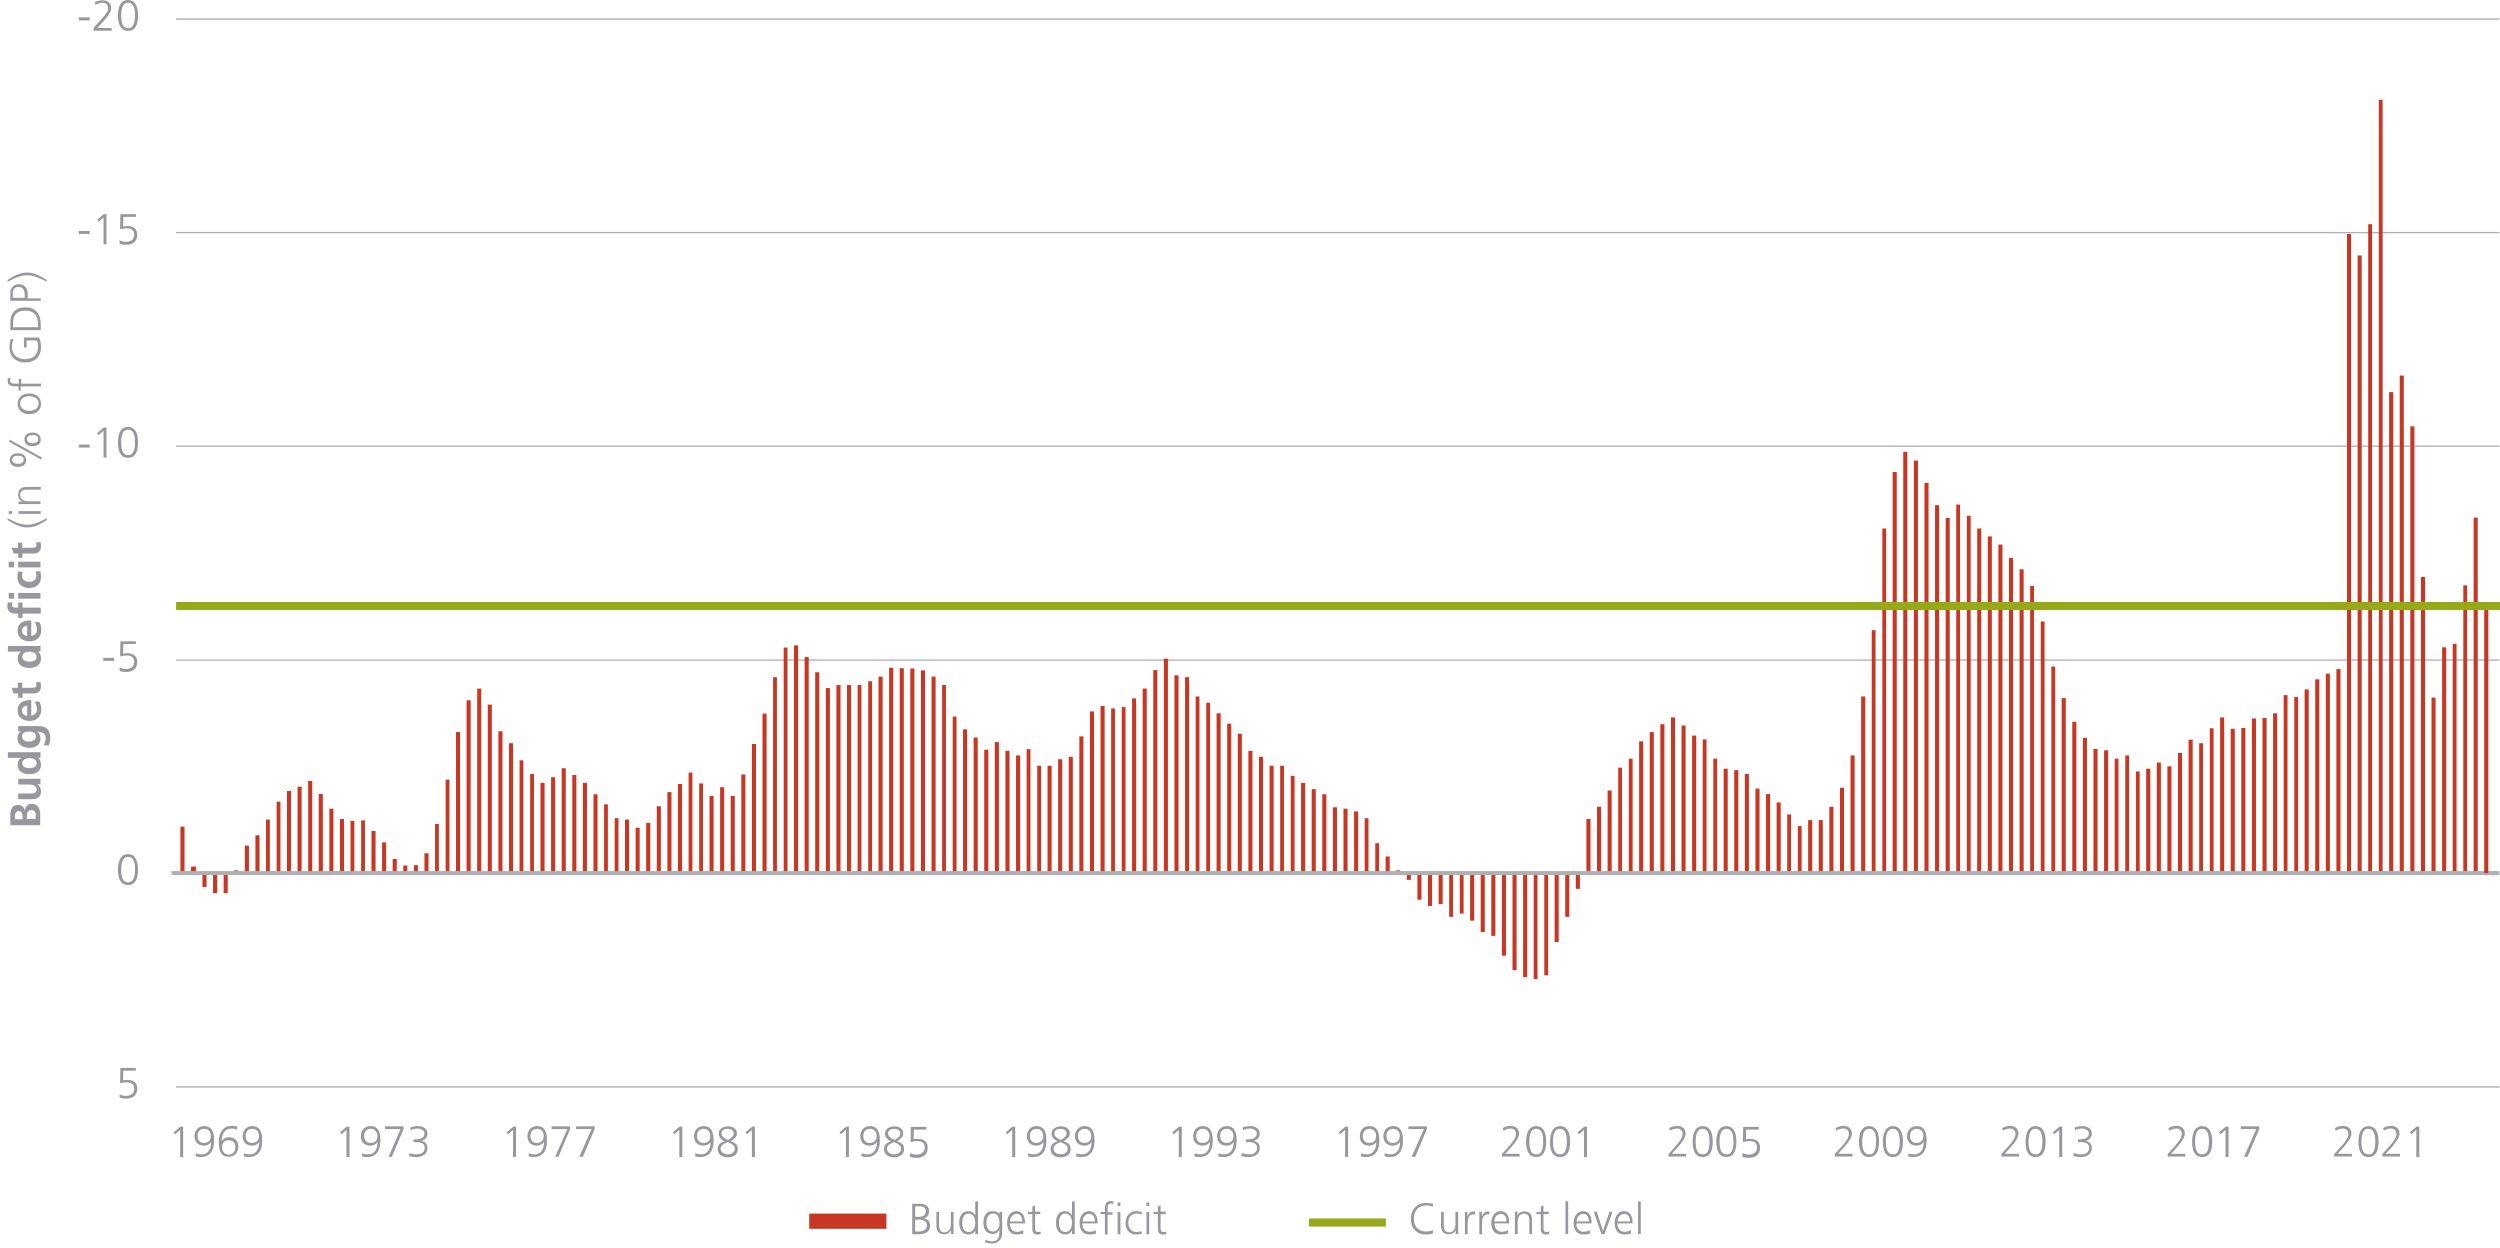 <?xml version="1.0" encoding="UTF-8"?>
<!-- Generator: Adobe Illustrator 28.1.0, SVG Export Plug-In . SVG Version: 6.00 Build 0)  -->
<svg xmlns="http://www.w3.org/2000/svg" xmlns:xlink="http://www.w3.org/1999/xlink" version="1.1" id="Ebene_3" x="0px" y="0px" viewBox="0 0 920 459.2" style="enable-background:new 0 0 920 459.2;" xml:space="preserve">
<style type="text/css">
	.st0{fill:none;stroke:#ADB1B5;stroke-width:0.505;stroke-linejoin:round;stroke-miterlimit:10;}
	.st1{fill:#C83723;}
	.st2{fill:none;stroke:#ADB1B5;stroke-width:1.515;stroke-linejoin:round;stroke-miterlimit:10;}
	.st3{fill:#96989E;}
	.st4{fill-rule:evenodd;clip-rule:evenodd;fill:#C83723;}
	.st5{fill:none;stroke:#96AA19;stroke-width:3;stroke-linejoin:round;stroke-miterlimit:10;}
</style>
<g>
	<path class="st0" d="M64.8,7h855 M64.8,85.6h855 M64.8,164.2h855 M64.8,242.9h855 M64.8,400h855"></path>
</g>
<polygon class="st1" points="66.4,304.2 67.9,304.2 67.9,321.3 66.4,321.3 66.4,304.2 "></polygon>
<polygon class="st1" points="70.3,318.9 72.1,318.9 72.1,321.3 70.3,321.3 70.3,318.9 "></polygon>
<polygon class="st1" points="74.5,326.4 76,326.4 76,321.3 74.5,321.3 74.5,326.4 "></polygon>
<polygon class="st1" points="78.4,328.7 79.9,328.7 79.9,321.3 78.4,321.3 78.4,328.7 "></polygon>
<polygon class="st1" points="82.3,328.7 83.8,328.7 83.8,321.3 82.3,321.3 82.3,328.7 "></polygon>
<polygon class="st1" points="86.2,320.3 87.7,320.3 87.7,321.3 86.2,321.3 86.2,320.3 "></polygon>
<polygon class="st1" points="90.1,311.2 91.6,311.2 91.6,321.3 90.1,321.3 90.1,311.2 "></polygon>
<polygon class="st1" points="94,307.4 95.5,307.4 95.5,321.3 94,321.3 94,307.4 "></polygon>
<polygon class="st1" points="97.9,301.6 99.3,301.6 99.3,321.3 97.9,321.3 97.9,301.6 "></polygon>
<polygon class="st1" points="101.8,295 103.2,295 103.2,321.3 101.8,321.3 101.8,295 "></polygon>
<polygon class="st1" points="105.6,291.1 107.1,291.1 107.1,321.3 105.6,321.3 105.6,291.1 "></polygon>
<polygon class="st1" points="109.5,289.5 111,289.5 111,321.3 109.5,321.3 109.5,289.5 "></polygon>
<polygon class="st1" points="113.4,287.4 114.9,287.4 114.9,321.3 113.4,321.3 113.4,287.4 "></polygon>
<polygon class="st1" points="117.3,292.2 118.8,292.2 118.8,321.3 117.3,321.3 117.3,292.2 "></polygon>
<polygon class="st1" points="121.2,297.6 122.7,297.6 122.7,321.3 121.2,321.3 121.2,297.6 "></polygon>
<polygon class="st1" points="125.1,301.4 126.6,301.4 126.6,321.3 125.1,321.3 125.1,301.4 "></polygon>
<polygon class="st1" points="129,302.1 130.4,302.1 130.4,321.3 129,321.3 129,302.1 "></polygon>
<polygon class="st1" points="132.9,301.9 134.3,301.9 134.3,321.3 132.9,321.3 132.9,301.9 "></polygon>
<polygon class="st1" points="136.7,305.8 138.2,305.8 138.2,321.3 136.7,321.3 136.7,305.8 "></polygon>
<polygon class="st1" points="140.6,310 142.1,310 142.1,321.3 140.6,321.3 140.6,310 "></polygon>
<polygon class="st1" points="144.5,316.1 146,316.1 146,321.3 144.5,321.3 144.5,316.1 "></polygon>
<polygon class="st1" points="148.4,318.5 149.9,318.5 149.9,321.3 148.4,321.3 148.4,318.5 "></polygon>
<polygon class="st1" points="152.3,318.4 153.8,318.4 153.8,321.3 152.3,321.3 152.3,318.4 "></polygon>
<polygon class="st1" points="156.2,314 157.7,314 157.7,321.3 156.2,321.3 156.2,314 "></polygon>
<polygon class="st1" points="160.1,303.2 161.5,303.2 161.5,321.3 160.1,321.3 160.1,303.2 "></polygon>
<polygon class="st1" points="164,286.9 165.4,286.9 165.4,321.3 164,321.3 164,286.9 "></polygon>
<polygon class="st1" points="167.8,269.4 169.3,269.4 169.3,321.3 167.8,321.3 167.8,269.4 "></polygon>
<polygon class="st1" points="171.7,257.7 173.2,257.7 173.2,321.3 171.7,321.3 171.7,257.7 "></polygon>
<polygon class="st1" points="175.6,253.4 177.1,253.4 177.1,321.3 175.6,321.3 175.6,253.4 "></polygon>
<polygon class="st1" points="179.5,259.3 181,259.3 181,321.3 179.5,321.3 179.5,259.3 "></polygon>
<polygon class="st1" points="183.4,269.1 184.9,269.1 184.9,321.3 183.4,321.3 183.4,269.1 "></polygon>
<polygon class="st1" points="187.3,273.5 188.8,273.5 188.8,321.3 187.3,321.3 187.3,273.5 "></polygon>
<polygon class="st1" points="191.2,279.8 192.6,279.8 192.6,321.3 191.2,321.3 191.2,279.8 "></polygon>
<polygon class="st1" points="195.1,284.8 196.5,284.8 196.5,321.3 195.1,321.3 195.1,284.8 "></polygon>
<polygon class="st1" points="198.9,288.1 200.4,288.1 200.4,321.3 198.9,321.3 198.9,288.1 "></polygon>
<polygon class="st1" points="202.8,286 204.3,286 204.3,321.3 202.8,321.3 202.8,286 "></polygon>
<polygon class="st1" points="206.7,282.7 208.2,282.7 208.2,321.3 206.7,321.3 206.7,282.7 "></polygon>
<polygon class="st1" points="210.6,285.2 212.1,285.2 212.1,321.3 210.6,321.3 210.6,285.2 "></polygon>
<polygon class="st1" points="214.5,288.1 216,288.1 216,321.3 214.5,321.3 214.5,288.1 "></polygon>
<polygon class="st1" points="218.4,292.3 219.9,292.3 219.9,321.3 218.4,321.3 218.4,292.3 "></polygon>
<polygon class="st1" points="222.3,296 223.7,296 223.7,321.3 222.3,321.3 222.3,296 "></polygon>
<polygon class="st1" points="226.2,301.1 227.6,301.1 227.6,321.3 226.2,321.3 226.2,301.1 "></polygon>
<polygon class="st1" points="230,301.6 231.5,301.6 231.5,321.3 230,321.3 230,301.6 "></polygon>
<polygon class="st1" points="233.9,304.6 235.4,304.6 235.4,321.3 233.9,321.3 233.9,304.6 "></polygon>
<polygon class="st1" points="237.8,302.8 239.3,302.8 239.3,321.3 237.8,321.3 237.8,302.8 "></polygon>
<polygon class="st1" points="241.7,296.7 243.2,296.7 243.2,321.3 241.7,321.3 241.7,296.7 "></polygon>
<polygon class="st1" points="245.6,291.5 247.1,291.5 247.1,321.3 245.6,321.3 245.6,291.5 "></polygon>
<polygon class="st1" points="249.5,288.5 251,288.5 251,321.3 249.5,321.3 249.5,288.5 "></polygon>
<polygon class="st1" points="253.4,284.3 254.8,284.3 254.8,321.3 253.4,321.3 253.4,284.3 "></polygon>
<polygon class="st1" points="257.3,288.3 258.7,288.3 258.7,321.3 257.3,321.3 257.3,288.3 "></polygon>
<polygon class="st1" points="261.1,292.9 262.6,292.9 262.6,321.3 261.1,321.3 261.1,292.9 "></polygon>
<polygon class="st1" points="265,289.7 266.5,289.7 266.5,321.3 265,321.3 265,289.7 "></polygon>
<polygon class="st1" points="268.9,292.9 270.4,292.9 270.4,321.3 268.9,321.3 268.9,292.9 "></polygon>
<polygon class="st1" points="272.8,285 274.3,285 274.3,321.3 272.8,321.3 272.8,285 "></polygon>
<polygon class="st1" points="276.7,273.8 278.2,273.8 278.2,321.3 276.7,321.3 276.7,273.8 "></polygon>
<polygon class="st1" points="280.6,262.6 282.1,262.6 282.1,321.3 280.6,321.3 280.6,262.6 "></polygon>
<polygon class="st1" points="284.5,249.2 285.9,249.2 285.9,321.3 284.5,321.3 284.5,249.2 "></polygon>
<polygon class="st1" points="288.4,238.3 289.8,238.3 289.8,321.3 288.4,321.3 288.4,238.3 "></polygon>
<polygon class="st1" points="292.2,237.5 293.7,237.5 293.7,321.3 292.2,321.3 292.2,237.5 "></polygon>
<polygon class="st1" points="296.1,241.8 297.6,241.8 297.6,321.3 296.1,321.3 296.1,241.8 "></polygon>
<polygon class="st1" points="300,247.4 301.5,247.4 301.5,321.3 300,321.3 300,247.4 "></polygon>
<polygon class="st1" points="303.9,253.2 305.4,253.2 305.4,321.3 303.9,321.3 303.9,253.2 "></polygon>
<polygon class="st1" points="307.8,252.1 309.3,252.1 309.3,321.3 307.8,321.3 307.8,252.1 "></polygon>
<polygon class="st1" points="311.7,252.1 313.2,252.1 313.2,321.3 311.7,321.3 311.7,252.1 "></polygon>
<polygon class="st1" points="315.6,252.1 317,252.1 317,321.3 315.6,321.3 315.6,252.1 "></polygon>
<polygon class="st1" points="319.5,250.7 320.9,250.7 320.9,321.3 319.5,321.3 319.5,250.7 "></polygon>
<polygon class="st1" points="323.3,249 324.8,249 324.8,321.3 323.3,321.3 323.3,249 "></polygon>
<polygon class="st1" points="327.2,245.7 328.7,245.7 328.7,321.3 327.2,321.3 327.2,245.7 "></polygon>
<polygon class="st1" points="331.1,245.9 332.6,245.9 332.6,321.3 331.1,321.3 331.1,245.9 "></polygon>
<polygon class="st1" points="335,246 336.5,246 336.5,321.3 335,321.3 335,246 "></polygon>
<polygon class="st1" points="338.9,246.7 340.4,246.7 340.4,321.3 338.9,321.3 338.9,246.7 "></polygon>
<polygon class="st1" points="342.8,249 344.3,249 344.3,321.3 342.8,321.3 342.8,249 "></polygon>
<polygon class="st1" points="346.7,252.1 348.1,252.1 348.1,321.3 346.7,321.3 346.7,252.1 "></polygon>
<polygon class="st1" points="350.6,263.7 352,263.7 352,321.3 350.6,321.3 350.6,263.7 "></polygon>
<polygon class="st1" points="354.4,268.4 355.9,268.4 355.9,321.3 354.4,321.3 354.4,268.4 "></polygon>
<polygon class="st1" points="358.3,271.4 359.8,271.4 359.8,321.3 358.3,321.3 358.3,271.4 "></polygon>
<polygon class="st1" points="362.2,275.9 363.7,275.9 363.7,321.3 362.2,321.3 362.2,275.9 "></polygon>
<polygon class="st1" points="366.1,273.1 367.6,273.1 367.6,321.3 366.1,321.3 366.1,273.1 "></polygon>
<polygon class="st1" points="370,276.3 371.5,276.3 371.5,321.3 370,321.3 370,276.3 "></polygon>
<polygon class="st1" points="373.9,278 375.4,278 375.4,321.3 373.9,321.3 373.9,278 "></polygon>
<polygon class="st1" points="377.8,275.7 379.2,275.7 379.2,321.3 377.8,321.3 377.8,275.7 "></polygon>
<polygon class="st1" points="381.7,281.8 383.1,281.8 383.1,321.3 381.7,321.3 381.7,281.8 "></polygon>
<polygon class="st1" points="385.5,281.8 387,281.8 387,321.3 385.5,321.3 385.5,281.8 "></polygon>
<polygon class="st1" points="389.4,279.4 390.9,279.4 390.9,321.3 389.4,321.3 389.4,279.4 "></polygon>
<polygon class="st1" points="393.3,278.5 394.8,278.5 394.8,321.3 393.3,321.3 393.3,278.5 "></polygon>
<polygon class="st1" points="397.2,271 398.7,271 398.7,321.3 397.2,321.3 397.2,271 "></polygon>
<polygon class="st1" points="401.1,261.8 402.6,261.8 402.6,321.3 401.1,321.3 401.1,261.8 "></polygon>
<polygon class="st1" points="405,259.8 406.5,259.8 406.5,321.3 405,321.3 405,259.8 "></polygon>
<polygon class="st1" points="408.9,260.7 410.3,260.7 410.3,321.3 408.9,321.3 408.9,260.7 "></polygon>
<polygon class="st1" points="412.8,260.2 414.2,260.2 414.2,321.3 412.8,321.3 412.8,260.2 "></polygon>
<polygon class="st1" points="416.6,257 418.1,257 418.1,321.3 416.6,321.3 416.6,257 "></polygon>
<polygon class="st1" points="420.5,253.4 422,253.4 422,321.3 420.5,321.3 420.5,253.4 "></polygon>
<polygon class="st1" points="424.4,246.6 425.9,246.6 425.9,321.3 424.4,321.3 424.4,246.6 "></polygon>
<polygon class="st1" points="428.3,242.4 429.8,242.4 429.8,321.3 428.3,321.3 428.3,242.4 "></polygon>
<polygon class="st1" points="432.2,248.5 433.7,248.5 433.7,321.3 432.2,321.3 432.2,248.5 "></polygon>
<polygon class="st1" points="436.1,249.2 437.6,249.2 437.6,321.3 436.1,321.3 436.1,249.2 "></polygon>
<polygon class="st1" points="440,256.3 441.4,256.3 441.4,321.3 440,321.3 440,256.3 "></polygon>
<polygon class="st1" points="443.9,258.6 445.3,258.6 445.3,321.3 443.9,321.3 443.9,258.6 "></polygon>
<polygon class="st1" points="447.7,262.5 449.2,262.5 449.2,321.3 447.7,321.3 447.7,262.5 "></polygon>
<polygon class="st1" points="451.6,266.3 453.1,266.3 453.1,321.3 451.6,321.3 451.6,266.3 "></polygon>
<polygon class="st1" points="455.5,270 457,270 457,321.3 455.5,321.3 455.5,270 "></polygon>
<polygon class="st1" points="459.4,276.3 460.9,276.3 460.9,321.3 459.4,321.3 459.4,276.3 "></polygon>
<polygon class="st1" points="463.3,278.5 464.8,278.5 464.8,321.3 463.3,321.3 463.3,278.5 "></polygon>
<polygon class="st1" points="467.2,281.8 468.7,281.8 468.7,321.3 467.2,321.3 467.2,281.8 "></polygon>
<polygon class="st1" points="471.1,281.8 472.5,281.8 472.5,321.3 471.1,321.3 471.1,281.8 "></polygon>
<polygon class="st1" points="475,285.5 476.4,285.5 476.4,321.3 475,321.3 475,285.5 "></polygon>
<polygon class="st1" points="478.8,288.1 480.3,288.1 480.3,321.3 478.8,321.3 478.8,288.1 "></polygon>
<polygon class="st1" points="482.7,290.4 484.2,290.4 484.2,321.3 482.7,321.3 482.7,290.4 "></polygon>
<polygon class="st1" points="486.6,292.3 488.1,292.3 488.1,321.3 486.6,321.3 486.6,292.3 "></polygon>
<polygon class="st1" points="490.5,297.1 492,297.1 492,321.3 490.5,321.3 490.5,297.1 "></polygon>
<polygon class="st1" points="494.4,297.6 495.9,297.6 495.9,321.3 494.4,321.3 494.4,297.6 "></polygon>
<polygon class="st1" points="498.3,298.6 499.8,298.6 499.8,321.3 498.3,321.3 498.3,298.6 "></polygon>
<polygon class="st1" points="502.2,301.1 503.6,301.1 503.6,321.3 502.2,321.3 502.2,301.1 "></polygon>
<polygon class="st1" points="506.1,310.3 507.5,310.3 507.5,321.3 506.1,321.3 506.1,310.3 "></polygon>
<polygon class="st1" points="509.9,315.2 511.4,315.2 511.4,321.3 509.9,321.3 509.9,315.2 "></polygon>
<polygon class="st1" points="513.8,320.3 515.3,320.3 515.3,321.3 513.8,321.3 513.8,320.3 "></polygon>
<polygon class="st1" points="517.7,323.8 519.2,323.8 519.2,321.3 517.7,321.3 517.7,323.8 "></polygon>
<polygon class="st1" points="521.6,331.1 523.1,331.1 523.1,321.3 521.6,321.3 521.6,331.1 "></polygon>
<polygon class="st1" points="525.5,333.4 527,333.4 527,321.3 525.5,321.3 525.5,333.4 "></polygon>
<polygon class="st1" points="529.4,332.7 530.9,332.7 530.9,321.3 529.4,321.3 529.4,332.7 "></polygon>
<polygon class="st1" points="533.3,337.4 534.7,337.4 534.7,321.3 533.3,321.3 533.3,337.4 "></polygon>
<polygon class="st1" points="537.2,336.2 538.6,336.2 538.6,321.3 537.2,321.3 537.2,336.2 "></polygon>
<polygon class="st1" points="541,338.8 542.5,338.8 542.5,321.3 541,321.3 541,338.8 "></polygon>
<polygon class="st1" points="544.9,343 546.4,343 546.4,321.3 544.9,321.3 544.9,343 "></polygon>
<polygon class="st1" points="548.8,344.4 550.3,344.4 550.3,321.3 548.8,321.3 548.8,344.4 "></polygon>
<polygon class="st1" points="552.7,351.7 554.2,351.7 554.2,321.3 552.7,321.3 552.7,351.7 "></polygon>
<polygon class="st1" points="556.6,357 558.1,357 558.1,321.3 556.6,321.3 556.6,357 "></polygon>
<polygon class="st1" points="560.5,359.6 562,359.6 562,321.3 560.5,321.3 560.5,359.6 "></polygon>
<polygon class="st1" points="564.4,360.3 565.8,360.3 565.8,321.3 564.4,321.3 564.4,360.3 "></polygon>
<polygon class="st1" points="568.3,358.9 569.7,358.9 569.7,321.3 568.3,321.3 568.3,358.9 "></polygon>
<polygon class="st1" points="572.1,346.7 573.6,346.7 573.6,321.3 572.1,321.3 572.1,346.7 "></polygon>
<polygon class="st1" points="576,337.4 577.5,337.4 577.5,321.3 576,321.3 576,337.4 "></polygon>
<polygon class="st1" points="579.9,327.1 581.4,327.1 581.4,321.3 579.9,321.3 579.9,327.1 "></polygon>
<polygon class="st1" points="583.8,301.4 585.3,301.4 585.3,321.3 583.8,321.3 583.8,301.4 "></polygon>
<polygon class="st1" points="587.7,296.9 589.2,296.9 589.2,321.3 587.7,321.3 587.7,296.9 "></polygon>
<polygon class="st1" points="591.6,290.9 593.1,290.9 593.1,321.3 591.6,321.3 591.6,290.9 "></polygon>
<polygon class="st1" points="595.5,282.5 596.9,282.5 596.9,321.3 595.5,321.3 595.5,282.5 "></polygon>
<polygon class="st1" points="599.4,279.2 600.8,279.2 600.8,321.3 599.4,321.3 599.4,279.2 "></polygon>
<polygon class="st1" points="603.2,272.8 604.7,272.8 604.7,321.3 603.2,321.3 603.2,272.8 "></polygon>
<polygon class="st1" points="607.1,269.4 608.6,269.4 608.6,321.3 607.1,321.3 607.1,269.4 "></polygon>
<polygon class="st1" points="611,266.5 612.5,266.5 612.5,321.3 611,321.3 611,266.5 "></polygon>
<polygon class="st1" points="614.9,264 616.4,264 616.4,321.3 614.9,321.3 614.9,264 "></polygon>
<polygon class="st1" points="618.8,267 620.3,267 620.3,321.3 618.8,321.3 618.8,267 "></polygon>
<polygon class="st1" points="622.7,270.7 624.2,270.7 624.2,321.3 622.7,321.3 622.7,270.7 "></polygon>
<polygon class="st1" points="626.6,272.1 628,272.1 628,321.3 626.6,321.3 626.6,272.1 "></polygon>
<polygon class="st1" points="630.5,279.2 631.9,279.2 631.9,321.3 630.5,321.3 630.5,279.2 "></polygon>
<polygon class="st1" points="634.3,282.9 635.8,282.9 635.8,321.3 634.3,321.3 634.3,282.9 "></polygon>
<polygon class="st1" points="638.2,283.4 639.7,283.4 639.7,321.3 638.2,321.3 638.2,283.4 "></polygon>
<polygon class="st1" points="642.1,284.8 643.6,284.8 643.6,321.3 642.1,321.3 642.1,284.8 "></polygon>
<polygon class="st1" points="646,290.2 647.5,290.2 647.5,321.3 646,321.3 646,290.2 "></polygon>
<polygon class="st1" points="649.9,292.2 651.4,292.2 651.4,321.3 649.9,321.3 649.9,292.2 "></polygon>
<polygon class="st1" points="653.8,295.3 655.3,295.3 655.3,321.3 653.8,321.3 653.8,295.3 "></polygon>
<polygon class="st1" points="657.7,299.7 659.1,299.7 659.1,321.3 657.7,321.3 657.7,299.7 "></polygon>
<polygon class="st1" points="661.6,304 663,304 663,321.3 661.6,321.3 661.6,304 "></polygon>
<polygon class="st1" points="665.4,301.8 666.9,301.8 666.9,321.3 665.4,321.3 665.4,301.8 "></polygon>
<polygon class="st1" points="669.3,301.8 670.8,301.8 670.8,321.3 669.3,321.3 669.3,301.8 "></polygon>
<polygon class="st1" points="673.2,296.9 674.7,296.9 674.7,321.3 673.2,321.3 673.2,296.9 "></polygon>
<polygon class="st1" points="677.1,289.9 678.6,289.9 678.6,321.3 677.1,321.3 677.1,289.9 "></polygon>
<polygon class="st1" points="681,278 682.5,278 682.5,321.3 681,321.3 681,278 "></polygon>
<polygon class="st1" points="684.9,256.3 686.4,256.3 686.4,321.3 684.9,321.3 684.9,256.3 "></polygon>
<polygon class="st1" points="688.8,231.9 690.2,231.9 690.2,321.3 688.8,321.3 688.8,231.9 "></polygon>
<polygon class="st1" points="692.7,194.5 694.1,194.5 694.1,321.3 692.7,321.3 692.7,194.5 "></polygon>
<polygon class="st1" points="696.5,173.7 698,173.7 698,321.3 696.5,321.3 696.5,173.7 "></polygon>
<polygon class="st1" points="700.4,166.3 701.9,166.3 701.9,321.3 700.4,321.3 700.4,166.3 "></polygon>
<polygon class="st1" points="704.3,169.5 705.8,169.5 705.8,321.3 704.3,321.3 704.3,169.5 "></polygon>
<polygon class="st1" points="708.2,177.7 709.7,177.7 709.7,321.3 708.2,321.3 708.2,177.7 "></polygon>
<polygon class="st1" points="712.1,185.9 713.6,185.9 713.6,321.3 712.1,321.3 712.1,185.9 "></polygon>
<polygon class="st1" points="716,190.6 717.5,190.6 717.5,321.3 716,321.3 716,190.6 "></polygon>
<polygon class="st1" points="719.9,185.7 721.3,185.7 721.3,321.3 719.9,321.3 719.9,185.7 "></polygon>
<polygon class="st1" points="723.8,189.8 725.2,189.8 725.2,321.3 723.8,321.3 723.8,189.8 "></polygon>
<polygon class="st1" points="727.6,194.5 729.1,194.5 729.1,321.3 727.6,321.3 727.6,194.5 "></polygon>
<polygon class="st1" points="731.5,197.4 733,197.4 733,321.3 731.5,321.3 731.5,197.4 "></polygon>
<polygon class="st1" points="735.4,200.4 736.9,200.4 736.9,321.3 735.4,321.3 735.4,200.4 "></polygon>
<polygon class="st1" points="739.3,205.3 740.8,205.3 740.8,321.3 739.3,321.3 739.3,205.3 "></polygon>
<polygon class="st1" points="743.2,209.5 744.7,209.5 744.7,321.3 743.2,321.3 743.2,209.5 "></polygon>
<polygon class="st1" points="747.1,215.6 748.5,215.6 748.5,321.3 747.1,321.3 747.1,215.6 "></polygon>
<polygon class="st1" points="751,228.7 752.4,228.7 752.4,321.3 751,321.3 751,228.7 "></polygon>
<polygon class="st1" points="754.9,245.3 756.3,245.3 756.3,321.3 754.9,321.3 754.9,245.3 "></polygon>
<polygon class="st1" points="758.7,256.9 760.2,256.9 760.2,321.3 758.7,321.3 758.7,256.9 "></polygon>
<polygon class="st1" points="762.6,265.6 764.1,265.6 764.1,321.3 762.6,321.3 762.6,265.6 "></polygon>
<polygon class="st1" points="766.5,271.5 768,271.5 768,321.3 766.5,321.3 766.5,271.5 "></polygon>
<polygon class="st1" points="770.4,275.6 771.9,275.6 771.9,321.3 770.4,321.3 770.4,275.6 "></polygon>
<polygon class="st1" points="774.3,276.1 775.8,276.1 775.8,321.3 774.3,321.3 774.3,276.1 "></polygon>
<polygon class="st1" points="778.2,279.2 779.6,279.2 779.6,321.3 778.2,321.3 778.2,279.2 "></polygon>
<polygon class="st1" points="782.1,278 783.5,278 783.5,321.3 782.1,321.3 782.1,278 "></polygon>
<polygon class="st1" points="786,283.9 787.4,283.9 787.4,321.3 786,321.3 786,283.9 "></polygon>
<polygon class="st1" points="789.8,282.9 791.3,282.9 791.3,321.3 789.8,321.3 789.8,282.9 "></polygon>
<polygon class="st1" points="793.7,280.6 795.2,280.6 795.2,321.3 793.7,321.3 793.7,280.6 "></polygon>
<polygon class="st1" points="797.6,282 799.1,282 799.1,321.3 797.6,321.3 797.6,282 "></polygon>
<polygon class="st1" points="801.5,277.1 803,277.1 803,321.3 801.5,321.3 801.5,277.1 "></polygon>
<polygon class="st1" points="805.4,272.2 806.9,272.2 806.9,321.3 805.4,321.3 805.4,272.2 "></polygon>
<polygon class="st1" points="809.3,273.5 810.7,273.5 810.7,321.3 809.3,321.3 809.3,273.5 "></polygon>
<polygon class="st1" points="813.2,268 814.6,268 814.6,321.3 813.2,321.3 813.2,268 "></polygon>
<polygon class="st1" points="817,264 818.5,264 818.5,321.3 817,321.3 817,264 "></polygon>
<polygon class="st1" points="820.9,268.2 822.4,268.2 822.4,321.3 820.9,321.3 820.9,268.2 "></polygon>
<polygon class="st1" points="824.8,267.9 826.3,267.9 826.3,321.3 824.8,321.3 824.8,267.9 "></polygon>
<polygon class="st1" points="828.7,264.4 830.2,264.4 830.2,321.3 828.7,321.3 828.7,264.4 "></polygon>
<polygon class="st1" points="832.6,264.2 834.1,264.2 834.1,321.3 832.6,321.3 832.6,264.2 "></polygon>
<polygon class="st1" points="836.5,262.5 838,262.5 838,321.3 836.5,321.3 836.5,262.5 "></polygon>
<polygon class="st1" points="840.4,255.8 841.8,255.8 841.8,321.3 840.4,321.3 840.4,255.8 "></polygon>
<polygon class="st1" points="844.3,256.5 845.7,256.5 845.7,321.3 844.3,321.3 844.3,256.5 "></polygon>
<polygon class="st1" points="848.1,253.7 849.6,253.7 849.6,321.3 848.1,321.3 848.1,253.7 "></polygon>
<polygon class="st1" points="852,250 853.5,250 853.5,321.3 852,321.3 852,250 "></polygon>
<polygon class="st1" points="855.9,247.9 857.4,247.9 857.4,321.3 855.9,321.3 855.9,247.9 "></polygon>
<polygon class="st1" points="859.8,246.2 861.3,246.2 861.3,321.3 859.8,321.3 859.8,246.2 "></polygon>
<polygon class="st1" points="863.7,86.1 865.2,86.1 865.2,321.3 863.7,321.3 863.7,86.1 "></polygon>
<polygon class="st1" points="867.6,94 869.1,94 869.1,321.3 867.6,321.3 867.6,94 "></polygon>
<polygon class="st1" points="871.5,82.5 872.9,82.5 872.9,321.3 871.5,321.3 871.5,82.5 "></polygon>
<polygon class="st1" points="875.4,36.7 876.8,36.7 876.8,321.3 875.4,321.3 875.4,36.7 "></polygon>
<polygon class="st1" points="879.2,144.3 880.7,144.3 880.7,321.3 879.2,321.3 879.2,144.3 "></polygon>
<polygon class="st1" points="883.1,138.2 884.6,138.2 884.6,321.3 883.1,321.3 883.1,138.2 "></polygon>
<polygon class="st1" points="887,156.9 888.5,156.9 888.5,321.3 887,321.3 887,156.9 "></polygon>
<polygon class="st1" points="890.9,212.3 892.4,212.3 892.4,321.3 890.9,321.3 890.9,212.3 "></polygon>
<polygon class="st1" points="894.8,256.7 896.3,256.7 896.3,321.3 894.8,321.3 894.8,256.7 "></polygon>
<polygon class="st1" points="898.7,238.2 900.2,238.2 900.2,321.3 898.7,321.3 898.7,238.2 "></polygon>
<polygon class="st1" points="902.6,236.9 904,236.9 904,321.3 902.6,321.3 902.6,236.9 "></polygon>
<polygon class="st1" points="906.5,215.4 907.9,215.4 907.9,321.3 906.5,321.3 906.5,215.4 "></polygon>
<polygon class="st1" points="910.3,190.5 911.8,190.5 911.8,321.3 910.3,321.3 910.3,190.5 "></polygon>
<g>
	<line class="st2" x1="63.1" y1="321.3" x2="919.8" y2="321.3"></line>
</g>
<g>
	<g>
		<g>
			<g>
				<path class="st3" d="M29,7.5V6.4h4v1.1H29z"></path>
				<path class="st3" d="M34.5,11.2v-1l2.7-3C39,5.3,39.8,4,39.8,3c0-1.1-0.8-2-2-2c-0.9,0-1.8,0.3-2.7,0.8l-0.2-1      c1-0.5,2-0.7,2.8-0.7c2,0,3.2,1.1,3.2,2.9c0,1-0.6,2.4-2.8,4.8l-2.3,2.5h5.3v1H34.5z"></path>
				<path class="st3" d="M43.4,5.7C43.4,2,44.7,0,47.1,0s3.7,2,3.7,5.7c0,3.7-1.2,5.7-3.7,5.7C44.7,11.3,43.4,9.4,43.4,5.7z       M49.7,5.7c0-3.2-0.8-4.7-2.6-4.7c-1.6,0-2.5,1.5-2.5,4.7c0,3.4,0.9,4.7,2.6,4.7C48.7,10.4,49.7,9,49.7,5.7z"></path>
			</g>
		</g>
	</g>
</g>
<g>
	<g>
		<g>
			<g>
				<path class="st3" d="M29,86.1V85h4v1.1H29z"></path>
				<path class="st3" d="M38.1,89.8V80l-1.8,1.6l-0.6-0.7l2.5-2.1h1v11.1H38.1z"></path>
				<path class="st3" d="M44,88.4c0.7,0.4,1.6,0.6,2.4,0.6c1.5,0,3-0.8,3-2.5c0-1.5-0.7-2.5-2.8-2.5c-0.8,0-1.5,0.1-2.4,0.4l0.1-5.6      H50v1h-4.6l-0.1,3.6c0.5-0.2,0.9-0.2,1.7-0.2c2.2,0,3.5,1.2,3.5,3.2c0,2.5-1.7,3.7-4.1,3.7c-0.8,0-1.6-0.1-2.4-0.4V88.4z"></path>
			</g>
		</g>
	</g>
</g>
<g>
	<g>
		<g>
			<g>
				<path class="st3" d="M29,164.7v-1.1h4v1.1H29z"></path>
				<path class="st3" d="M38.1,168.4v-9.9l-1.8,1.6l-0.6-0.7l2.5-2.1h1v11.1H38.1z"></path>
				<path class="st3" d="M43.4,162.8c0-3.6,1.3-5.7,3.7-5.7s3.7,2,3.7,5.7c0,3.7-1.2,5.7-3.7,5.7C44.7,168.5,43.4,166.6,43.4,162.8z       M49.7,162.8c0-3.2-0.8-4.7-2.6-4.7c-1.6,0-2.5,1.5-2.5,4.7c0,3.4,0.9,4.7,2.6,4.7C48.7,167.5,49.7,166.2,49.7,162.8z"></path>
			</g>
		</g>
	</g>
</g>
<g>
	<g>
		<g>
			<g>
				<path class="st3" d="M38,243.2v-1.1h4v1.1H38z"></path>
				<path class="st3" d="M44,245.6c0.7,0.4,1.6,0.6,2.4,0.6c1.5,0,3-0.8,3-2.5c0-1.5-0.7-2.5-2.8-2.5c-0.8,0-1.5,0.1-2.4,0.4      l0.1-5.6H50v1h-4.6l-0.1,3.6c0.5-0.2,0.9-0.2,1.7-0.2c2.2,0,3.5,1.2,3.5,3.2c0,2.5-1.7,3.7-4.1,3.7c-0.8,0-1.6-0.1-2.4-0.4      V245.6z"></path>
			</g>
		</g>
	</g>
</g>
<g>
	<g>
		<g>
			<g>
				<path class="st3" d="M43.4,320c0-3.6,1.3-5.7,3.7-5.7s3.7,2,3.7,5.7c0,3.7-1.2,5.7-3.7,5.7C44.7,325.7,43.4,323.7,43.4,320z       M49.7,320c0-3.2-0.8-4.7-2.6-4.7c-1.6,0-2.5,1.5-2.5,4.7c0,3.4,0.9,4.7,2.6,4.7C48.7,324.7,49.7,323.3,49.7,320z"></path>
			</g>
		</g>
	</g>
</g>
<g>
	<g>
		<g>
			<g>
				<path class="st3" d="M44,402.7c0.7,0.4,1.6,0.6,2.4,0.6c1.5,0,3-0.8,3-2.5c0-1.5-0.7-2.5-2.8-2.5c-0.8,0-1.5,0.1-2.4,0.3      l0.1-5.6H50v1h-4.6l-0.1,3.6c0.5-0.2,0.9-0.2,1.7-0.2c2.2,0,3.5,1.2,3.5,3.2c0,2.5-1.7,3.7-4.1,3.7c-0.8,0-1.6-0.1-2.4-0.4      V402.7z"></path>
			</g>
		</g>
	</g>
</g>
<g>
	<g>
		<g>
			<g>
				<path class="st3" d="M66.3,425.7v-9.9l-1.8,1.6l-0.6-0.7l2.5-2.1h1v11.2H66.3z"></path>
				<path class="st3" d="M77.7,420.2c-0.5,0.9-1.5,1.4-2.6,1.4c-1.6,0-3.5-0.8-3.5-3.5c0-2.2,1.4-3.7,3.6-3.7c2.4,0,3.6,1.7,3.6,5.3      c0,4-1.7,6.1-5,6.1c-0.6,0-1.2-0.1-1.8-0.3l0.1-1.1c0.4,0.2,1.1,0.4,1.9,0.4C77.1,424.9,77.7,422.2,77.7,420.2L77.7,420.2z       M75.2,415.4c-1.5,0-2.5,1-2.5,2.6c0,1.6,0.8,2.6,2.4,2.6c1.6,0,2.5-1,2.5-2.5C77.6,416.8,76.9,415.4,75.2,415.4z"></path>
				<path class="st3" d="M87.2,415.7c-0.4-0.2-1.1-0.4-1.9-0.4c-3,0-3.7,2.6-3.7,4.6h0c0.6-0.9,1.5-1.4,2.6-1.4      c1.7,0,3.5,0.9,3.5,3.5c0,2.2-1.4,3.7-3.6,3.7c-2.4,0-3.6-1.7-3.6-5.3c0-4,1.8-6.1,5-6.1c0.6,0,1.2,0.1,1.8,0.3L87.2,415.7z       M86.6,422.2c0-1.6-0.8-2.6-2.4-2.6c-1.6,0-2.5,1-2.5,2.5c0,1.4,0.8,2.8,2.4,2.8C85.6,424.9,86.6,423.8,86.6,422.2z"></path>
				<path class="st3" d="M95.4,420.2c-0.5,0.9-1.5,1.4-2.6,1.4c-1.6,0-3.5-0.8-3.5-3.5c0-2.2,1.4-3.7,3.6-3.7c2.4,0,3.6,1.7,3.6,5.3      c0,4-1.7,6.1-5,6.1c-0.6,0-1.2-0.1-1.8-0.3l0.1-1.1c0.4,0.2,1.1,0.4,1.9,0.4C94.7,424.9,95.4,422.2,95.4,420.2L95.4,420.2z       M92.9,415.4c-1.5,0-2.5,1-2.5,2.6c0,1.6,0.8,2.6,2.4,2.6c1.6,0,2.5-1,2.5-2.5C95.3,416.8,94.6,415.4,92.9,415.4z"></path>
			</g>
		</g>
	</g>
</g>
<g>
	<g>
		<g>
			<g>
				<path class="st3" d="M127.5,425.7v-9.9l-1.8,1.6l-0.6-0.7l2.5-2.1h1v11.2H127.5z"></path>
				<path class="st3" d="M138.9,420.2c-0.5,0.9-1.5,1.4-2.6,1.4c-1.6,0-3.5-0.8-3.5-3.5c0-2.2,1.4-3.7,3.6-3.7      c2.4,0,3.6,1.7,3.6,5.3c0,4-1.7,6.1-5,6.1c-0.6,0-1.2-0.1-1.8-0.3l0.1-1.1c0.4,0.2,1.1,0.4,1.9,0.4      C138.3,424.9,139,422.2,138.9,420.2L138.9,420.2z M136.5,415.4c-1.5,0-2.5,1-2.5,2.6c0,1.6,0.8,2.6,2.4,2.6c1.6,0,2.5-1,2.5-2.5      C138.9,416.8,138.1,415.4,136.5,415.4z"></path>
				<path class="st3" d="M143,425.7l4.4-10.2h-5.7v-1h6.8v1l-4.3,10.2H143z"></path>
				<path class="st3" d="M150.7,424.3c0.7,0.3,1.6,0.5,2.7,0.5c1.5,0,2.9-0.7,2.9-2.4c0-1.4-1-2.1-3-2.1h-1.1v-1h0.4      c2.7,0,3.6-0.9,3.6-2.2c0-1.2-1.3-1.8-2.6-1.8c-0.8,0-1.6,0.2-2.5,0.6l-0.1-1c0.8-0.3,1.8-0.5,2.7-0.5c2,0,3.6,0.9,3.6,2.8      c0,1.3-0.9,2.3-2.3,2.7v0c1.6,0.1,2.3,1.3,2.3,2.7c0,2-1.8,3.2-4,3.2c-1,0-1.9-0.1-2.8-0.4L150.7,424.3z"></path>
			</g>
		</g>
	</g>
</g>
<g>
	<g>
		<g>
			<g>
				<path class="st3" d="M188.8,425.7v-9.9l-1.8,1.6l-0.6-0.7l2.5-2.1h1v11.2H188.8z"></path>
				<path class="st3" d="M200.2,420.2c-0.5,0.9-1.5,1.4-2.6,1.4c-1.6,0-3.5-0.8-3.5-3.5c0-2.2,1.4-3.7,3.6-3.7      c2.4,0,3.6,1.7,3.6,5.3c0,4-1.7,6.1-5,6.1c-0.6,0-1.2-0.1-1.8-0.3l0.1-1.1c0.4,0.2,1.1,0.4,1.9,0.4      C199.6,424.9,200.2,422.2,200.2,420.2L200.2,420.2z M197.7,415.4c-1.5,0-2.5,1-2.5,2.6c0,1.6,0.8,2.6,2.4,2.6      c1.6,0,2.5-1,2.5-2.5C200.1,416.8,199.4,415.4,197.7,415.4z"></path>
				<path class="st3" d="M204.3,425.7l4.5-10.2H203v-1h6.8v1l-4.3,10.2H204.3z"></path>
				<path class="st3" d="M213.2,425.7l4.5-10.2h-5.7v-1h6.8v1l-4.3,10.2H213.2z"></path>
			</g>
		</g>
	</g>
</g>
<g>
	<g>
		<g>
			<g>
				<path class="st3" d="M250,425.7v-9.9l-1.8,1.6l-0.6-0.7l2.5-2.1h1v11.2H250z"></path>
				<path class="st3" d="M261.5,420.2c-0.5,0.9-1.5,1.4-2.6,1.4c-1.6,0-3.5-0.8-3.5-3.5c0-2.2,1.4-3.7,3.6-3.7      c2.4,0,3.6,1.7,3.6,5.3c0,4-1.7,6.1-5,6.1c-0.6,0-1.2-0.1-1.8-0.3l0.1-1.1c0.4,0.2,1.1,0.4,1.9,0.4      C260.8,424.9,261.5,422.2,261.5,420.2L261.5,420.2z M259,415.4c-1.5,0-2.5,1-2.5,2.6c0,1.6,0.8,2.6,2.4,2.6c1.6,0,2.5-1,2.5-2.5      C261.4,416.8,260.7,415.4,259,415.4z"></path>
				<path class="st3" d="M271.5,422.9c0,2.1-1.8,3-3.7,3c-1.8,0-3.7-0.9-3.7-3c0-1.4,0.7-2.3,2.6-2.9c-1.5-0.7-2.2-1.6-2.2-2.9      c0-1.9,2-2.6,3.4-2.6c1.7,0,3.3,0.8,3.3,2.6c0,1.1-0.8,2-2.3,2.9C270.8,420.6,271.5,421.4,271.5,422.9z M267.8,420.3l-0.7,0.3      c-1.2,0.5-1.9,1.1-1.9,2.2c0,1.3,1.4,2,2.6,2c1.4,0,2.6-0.7,2.6-2.1c0-1.3-1.3-1.8-2.2-2.2L267.8,420.3z M270,417.1      c0-1.2-1.2-1.7-2.3-1.7c-1.1,0-2.2,0.5-2.2,1.7c0,1,0.8,1.7,2.3,2.4C269.3,418.8,270,418,270,417.1z"></path>
				<path class="st3" d="M276.7,425.7v-9.9l-1.8,1.6l-0.6-0.7l2.5-2.1h1v11.2H276.7z"></path>
			</g>
		</g>
	</g>
</g>
<g>
	<g>
		<g>
			<g>
				<path class="st3" d="M311.3,425.7v-9.9l-1.8,1.6l-0.6-0.7l2.5-2.1h1v11.2H311.3z"></path>
				<path class="st3" d="M322.7,420.2c-0.5,0.9-1.5,1.4-2.6,1.4c-1.6,0-3.5-0.8-3.5-3.5c0-2.2,1.4-3.7,3.6-3.7      c2.4,0,3.6,1.7,3.6,5.3c0,4-1.7,6.1-5,6.1c-0.6,0-1.2-0.1-1.8-0.3l0.1-1.1c0.4,0.2,1.1,0.4,1.9,0.4      C322.1,424.9,322.7,422.2,322.7,420.2L322.7,420.2z M320.2,415.4c-1.5,0-2.5,1-2.5,2.6c0,1.6,0.8,2.6,2.4,2.6      c1.6,0,2.5-1,2.5-2.5C322.6,416.8,321.9,415.4,320.2,415.4z"></path>
				<path class="st3" d="M332.7,422.9c0,2.1-1.8,3-3.7,3c-1.8,0-3.7-0.9-3.7-3c0-1.4,0.7-2.3,2.6-2.9c-1.5-0.7-2.2-1.6-2.2-2.9      c0-1.9,2-2.6,3.4-2.6c1.7,0,3.3,0.8,3.3,2.6c0,1.1-0.8,2-2.3,2.9C332.1,420.6,332.7,421.4,332.7,422.9z M329,420.3l-0.7,0.3      c-1.2,0.5-1.9,1.1-1.9,2.2c0,1.3,1.4,2,2.6,2c1.4,0,2.6-0.7,2.6-2.1c0-1.3-1.3-1.8-2.2-2.2L329,420.3z M331.3,417.1      c0-1.2-1.2-1.7-2.3-1.7c-1.1,0-2.2,0.5-2.2,1.7c0,1,0.8,1.7,2.3,2.4C330.6,418.8,331.3,418,331.3,417.1z"></path>
				<path class="st3" d="M334.9,424.3c0.7,0.4,1.6,0.6,2.4,0.6c1.5,0,3-0.8,3-2.5c0-1.5-0.7-2.5-2.8-2.5c-0.8,0-1.5,0.1-2.4,0.4      l0.1-5.6h5.7v1h-4.6l-0.1,3.6c0.5-0.2,0.9-0.2,1.7-0.2c2.2,0,3.5,1.2,3.5,3.3c0,2.5-1.7,3.7-4.1,3.7c-0.8,0-1.6-0.1-2.4-0.4      V424.3z"></path>
			</g>
		</g>
	</g>
</g>
<g>
	<g>
		<g>
			<g>
				<path class="st3" d="M372.5,425.7v-9.9l-1.8,1.6l-0.6-0.7l2.5-2.1h1v11.2H372.5z"></path>
				<path class="st3" d="M384,420.2c-0.5,0.9-1.5,1.4-2.6,1.4c-1.6,0-3.5-0.8-3.5-3.5c0-2.2,1.4-3.7,3.6-3.7c2.4,0,3.6,1.7,3.6,5.3      c0,4-1.7,6.1-5,6.1c-0.6,0-1.2-0.1-1.8-0.3l0.1-1.1c0.4,0.2,1.1,0.4,1.9,0.4C383.3,424.9,384,422.2,384,420.2L384,420.2z       M381.5,415.4c-1.5,0-2.5,1-2.5,2.6c0,1.6,0.8,2.6,2.4,2.6c1.6,0,2.5-1,2.5-2.5C383.9,416.8,383.2,415.4,381.5,415.4z"></path>
				<path class="st3" d="M394,422.9c0,2.1-1.8,3-3.7,3c-1.8,0-3.7-0.9-3.7-3c0-1.4,0.7-2.3,2.6-2.9c-1.5-0.7-2.2-1.6-2.2-2.9      c0-1.9,2-2.6,3.4-2.6c1.7,0,3.3,0.8,3.3,2.6c0,1.1-0.8,2-2.3,2.9C393.3,420.6,394,421.4,394,422.9z M390.3,420.3l-0.7,0.3      c-1.2,0.5-1.9,1.1-1.9,2.2c0,1.3,1.4,2,2.6,2c1.4,0,2.6-0.7,2.6-2.1c0-1.3-1.3-1.8-2.2-2.2L390.3,420.3z M392.5,417.1      c0-1.2-1.2-1.7-2.3-1.7c-1.1,0-2.2,0.5-2.2,1.7c0,1,0.8,1.7,2.3,2.4C391.8,418.8,392.5,418,392.5,417.1z"></path>
				<path class="st3" d="M401.7,420.2c-0.5,0.9-1.5,1.4-2.6,1.4c-1.6,0-3.5-0.8-3.5-3.5c0-2.2,1.4-3.7,3.6-3.7      c2.4,0,3.6,1.7,3.6,5.3c0,4-1.7,6.1-5,6.1c-0.6,0-1.2-0.1-1.8-0.3l0.1-1.1c0.4,0.2,1.1,0.4,1.9,0.4      C401,424.9,401.7,422.2,401.7,420.2L401.7,420.2z M399.2,415.4c-1.5,0-2.5,1-2.5,2.6c0,1.6,0.8,2.6,2.4,2.6c1.6,0,2.5-1,2.5-2.5      C401.6,416.8,400.9,415.4,399.2,415.4z"></path>
			</g>
		</g>
	</g>
</g>
<g>
	<g>
		<g>
			<g>
				<path class="st3" d="M433.8,425.7v-9.9l-1.8,1.6l-0.6-0.7l2.5-2.1h1v11.2H433.8z"></path>
				<path class="st3" d="M445.2,420.2c-0.5,0.9-1.5,1.4-2.6,1.4c-1.6,0-3.5-0.8-3.5-3.5c0-2.2,1.4-3.7,3.6-3.7      c2.4,0,3.6,1.7,3.6,5.3c0,4-1.7,6.1-5,6.1c-0.6,0-1.2-0.1-1.8-0.3l0.1-1.1c0.4,0.2,1.1,0.4,1.9,0.4      C444.6,424.9,445.3,422.2,445.2,420.2L445.2,420.2z M442.7,415.4c-1.5,0-2.5,1-2.5,2.6c0,1.6,0.8,2.6,2.4,2.6      c1.6,0,2.5-1,2.5-2.5C445.1,416.8,444.4,415.4,442.7,415.4z"></path>
				<path class="st3" d="M454,420.2c-0.5,0.9-1.5,1.4-2.6,1.4c-1.6,0-3.5-0.8-3.5-3.5c0-2.2,1.4-3.7,3.6-3.7c2.4,0,3.6,1.7,3.6,5.3      c0,4-1.7,6.1-5,6.1c-0.6,0-1.2-0.1-1.8-0.3l0.1-1.1c0.4,0.2,1.1,0.4,1.9,0.4C453.3,424.9,454,422.2,454,420.2L454,420.2z       M451.5,415.4c-1.5,0-2.5,1-2.5,2.6c0,1.6,0.8,2.6,2.4,2.6c1.6,0,2.5-1,2.5-2.5C453.9,416.8,453.2,415.4,451.5,415.4z"></path>
				<path class="st3" d="M457,424.3c0.7,0.3,1.6,0.5,2.7,0.5c1.5,0,2.9-0.7,2.9-2.4c0-1.4-1-2.1-3-2.1h-1.1v-1h0.4      c2.7,0,3.6-0.9,3.6-2.2c0-1.2-1.3-1.8-2.6-1.8c-0.8,0-1.6,0.2-2.5,0.6l-0.1-1c0.8-0.3,1.8-0.5,2.7-0.5c2,0,3.6,0.9,3.6,2.8      c0,1.3-0.9,2.3-2.3,2.7v0c1.6,0.1,2.3,1.3,2.3,2.7c0,2-1.8,3.2-4,3.2c-1,0-1.9-0.1-2.8-0.4L457,424.3z"></path>
			</g>
		</g>
	</g>
</g>
<g>
	<g>
		<g>
			<g>
				<path class="st3" d="M495,425.7v-9.9l-1.8,1.6l-0.6-0.7l2.5-2.1h1v11.2H495z"></path>
				<path class="st3" d="M506.5,420.2c-0.5,0.9-1.5,1.4-2.6,1.4c-1.6,0-3.5-0.8-3.5-3.5c0-2.2,1.4-3.7,3.6-3.7      c2.4,0,3.6,1.7,3.6,5.3c0,4-1.7,6.1-5,6.1c-0.6,0-1.2-0.1-1.8-0.3l0.1-1.1c0.4,0.2,1.1,0.4,1.9,0.4      C505.8,424.9,506.5,422.2,506.5,420.2L506.5,420.2z M504,415.4c-1.5,0-2.5,1-2.5,2.6c0,1.6,0.8,2.6,2.4,2.6c1.6,0,2.5-1,2.5-2.5      C506.4,416.8,505.7,415.4,504,415.4z"></path>
				<path class="st3" d="M515.2,420.2c-0.5,0.9-1.5,1.4-2.6,1.4c-1.6,0-3.5-0.8-3.5-3.5c0-2.2,1.4-3.7,3.6-3.7      c2.4,0,3.6,1.7,3.6,5.3c0,4-1.7,6.1-5,6.1c-0.6,0-1.2-0.1-1.8-0.3l0.1-1.1c0.4,0.2,1.1,0.4,1.9,0.4      C514.6,424.9,515.3,422.2,515.2,420.2L515.2,420.2z M512.7,415.4c-1.5,0-2.5,1-2.5,2.6c0,1.6,0.8,2.6,2.4,2.6      c1.6,0,2.5-1,2.5-2.5C515.2,416.8,514.4,415.4,512.7,415.4z"></path>
				<path class="st3" d="M519.5,425.7l4.5-10.2h-5.7v-1h6.8v1l-4.3,10.2H519.5z"></path>
			</g>
		</g>
	</g>
</g>
<g>
	<g>
		<g>
			<g>
				<path class="st3" d="M552.7,425.7v-1l2.7-3c1.8-2,2.5-3.3,2.5-4.4c0-1.2-0.8-2-2-2c-0.9,0-1.8,0.3-2.7,0.8l-0.2-1      c1-0.5,2-0.8,2.8-0.8c2,0,3.2,1.1,3.2,2.9c0,1-0.6,2.4-2.8,4.9l-2.3,2.5h5.3v1H552.7z"></path>
				<path class="st3" d="M561.6,420.1c0-3.6,1.3-5.7,3.7-5.7c2.4,0,3.7,2,3.7,5.7c0,3.7-1.2,5.7-3.7,5.7      C562.9,425.8,561.6,423.9,561.6,420.1z M567.9,420.1c0-3.2-0.8-4.7-2.6-4.7c-1.6,0-2.5,1.5-2.5,4.7c0,3.4,0.9,4.7,2.6,4.7      C566.9,424.9,567.9,423.5,567.9,420.1z"></path>
				<path class="st3" d="M570.4,420.1c0-3.6,1.3-5.7,3.7-5.7c2.4,0,3.7,2,3.7,5.7c0,3.7-1.2,5.7-3.7,5.7      C571.6,425.8,570.4,423.9,570.4,420.1z M576.6,420.1c0-3.2-0.8-4.7-2.6-4.7c-1.6,0-2.5,1.5-2.5,4.7c0,3.4,0.9,4.7,2.6,4.7      C575.7,424.9,576.6,423.5,576.6,420.1z"></path>
				<path class="st3" d="M582.9,425.7v-9.9l-1.8,1.6l-0.6-0.7l2.5-2.1h1v11.2H582.9z"></path>
			</g>
		</g>
	</g>
</g>
<g>
	<g>
		<g>
			<g>
				<path class="st3" d="M614,425.7v-1l2.7-3c1.8-2,2.5-3.3,2.5-4.4c0-1.2-0.8-2-2-2c-0.9,0-1.8,0.3-2.7,0.8l-0.2-1      c1-0.5,2-0.8,2.8-0.8c2,0,3.2,1.1,3.2,2.9c0,1-0.6,2.4-2.8,4.9l-2.3,2.5h5.3v1H614z"></path>
				<path class="st3" d="M622.9,420.1c0-3.6,1.3-5.7,3.7-5.7c2.4,0,3.7,2,3.7,5.7c0,3.7-1.2,5.7-3.7,5.7      C624.1,425.8,622.9,423.9,622.9,420.1z M629.1,420.1c0-3.2-0.8-4.7-2.6-4.7c-1.6,0-2.5,1.5-2.5,4.7c0,3.4,0.9,4.7,2.6,4.7      C628.2,424.9,629.1,423.5,629.1,420.1z"></path>
				<path class="st3" d="M631.6,420.1c0-3.6,1.3-5.7,3.7-5.7c2.4,0,3.7,2,3.7,5.7c0,3.7-1.2,5.7-3.7,5.7      C632.9,425.8,631.6,423.9,631.6,420.1z M637.9,420.1c0-3.2-0.8-4.7-2.6-4.7c-1.6,0-2.5,1.5-2.5,4.7c0,3.4,0.9,4.7,2.6,4.7      C636.9,424.9,637.9,423.5,637.9,420.1z"></path>
				<path class="st3" d="M641.2,424.3c0.7,0.4,1.6,0.6,2.4,0.6c1.5,0,3-0.8,3-2.5c0-1.5-0.7-2.5-2.8-2.5c-0.8,0-1.5,0.1-2.4,0.4      l0.1-5.6h5.7v1h-4.6l-0.1,3.6c0.5-0.2,0.9-0.2,1.7-0.2c2.2,0,3.5,1.2,3.5,3.3c0,2.5-1.7,3.7-4.1,3.7c-0.8,0-1.6-0.1-2.4-0.4      V424.3z"></path>
			</g>
		</g>
	</g>
</g>
<g>
	<g>
		<g>
			<g>
				<path class="st3" d="M675.2,425.7v-1l2.7-3c1.8-2,2.5-3.3,2.5-4.4c0-1.2-0.8-2-2-2c-0.9,0-1.8,0.3-2.7,0.8l-0.2-1      c1-0.5,2-0.8,2.8-0.8c2,0,3.2,1.1,3.2,2.9c0,1-0.6,2.4-2.8,4.9l-2.3,2.5h5.3v1H675.2z"></path>
				<path class="st3" d="M684.1,420.1c0-3.6,1.3-5.7,3.7-5.7c2.4,0,3.7,2,3.7,5.7c0,3.7-1.2,5.7-3.7,5.7      C685.4,425.8,684.1,423.9,684.1,420.1z M690.4,420.1c0-3.2-0.8-4.7-2.6-4.7c-1.6,0-2.5,1.5-2.5,4.7c0,3.4,0.9,4.7,2.6,4.7      C689.4,424.9,690.4,423.5,690.4,420.1z"></path>
				<path class="st3" d="M692.9,420.1c0-3.6,1.3-5.7,3.7-5.7c2.4,0,3.7,2,3.7,5.7c0,3.7-1.2,5.7-3.7,5.7      C694.1,425.8,692.9,423.9,692.9,420.1z M699.1,420.1c0-3.2-0.8-4.7-2.6-4.7c-1.6,0-2.5,1.5-2.5,4.7c0,3.4,0.9,4.7,2.6,4.7      C698.2,424.9,699.1,423.5,699.1,420.1z"></path>
				<path class="st3" d="M707.9,420.2c-0.5,0.9-1.5,1.4-2.6,1.4c-1.6,0-3.5-0.8-3.5-3.5c0-2.2,1.4-3.7,3.6-3.7      c2.4,0,3.6,1.7,3.6,5.3c0,4-1.7,6.1-5,6.1c-0.6,0-1.2-0.1-1.8-0.3l0.1-1.1c0.4,0.2,1.1,0.4,1.9,0.4      C707.3,424.9,708,422.2,707.9,420.2L707.9,420.2z M705.4,415.4c-1.5,0-2.5,1-2.5,2.6c0,1.6,0.8,2.6,2.4,2.6c1.6,0,2.5-1,2.5-2.5      C707.9,416.8,707.1,415.4,705.4,415.4z"></path>
			</g>
		</g>
	</g>
</g>
<g>
	<g>
		<g>
			<g>
				<path class="st3" d="M736.5,425.7v-1l2.7-3c1.8-2,2.5-3.3,2.5-4.4c0-1.2-0.8-2-2-2c-0.9,0-1.8,0.3-2.7,0.8l-0.2-1      c1-0.5,2-0.8,2.8-0.8c2,0,3.2,1.1,3.2,2.9c0,1-0.6,2.4-2.8,4.9l-2.3,2.5h5.3v1H736.5z"></path>
				<path class="st3" d="M745.4,420.1c0-3.6,1.3-5.7,3.7-5.7c2.4,0,3.7,2,3.7,5.7c0,3.7-1.2,5.7-3.7,5.7      C746.6,425.8,745.4,423.9,745.4,420.1z M751.6,420.1c0-3.2-0.8-4.7-2.6-4.7c-1.6,0-2.5,1.5-2.5,4.7c0,3.4,0.9,4.7,2.6,4.7      C750.7,424.9,751.6,423.5,751.6,420.1z"></path>
				<path class="st3" d="M757.8,425.7v-9.9l-1.8,1.6l-0.6-0.7l2.5-2.1h1v11.2H757.8z"></path>
				<path class="st3" d="M763.2,424.3c0.7,0.3,1.6,0.5,2.7,0.5c1.5,0,2.9-0.7,2.9-2.4c0-1.4-1-2.1-3-2.1h-1.1v-1h0.4      c2.7,0,3.6-0.9,3.6-2.2c0-1.2-1.3-1.8-2.6-1.8c-0.8,0-1.6,0.2-2.5,0.6l-0.1-1c0.8-0.3,1.8-0.5,2.7-0.5c2,0,3.6,0.9,3.6,2.8      c0,1.3-0.9,2.3-2.3,2.7v0c1.6,0.1,2.3,1.3,2.3,2.7c0,2-1.8,3.2-4,3.2c-1,0-1.9-0.1-2.8-0.4L763.2,424.3z"></path>
			</g>
		</g>
	</g>
</g>
<g>
	<g>
		<g>
			<g>
				<path class="st3" d="M797.7,425.7v-1l2.7-3c1.8-2,2.5-3.3,2.5-4.4c0-1.2-0.8-2-2-2c-0.9,0-1.8,0.3-2.7,0.8l-0.2-1      c1-0.5,2-0.8,2.8-0.8c2,0,3.2,1.1,3.2,2.9c0,1-0.6,2.4-2.8,4.9l-2.3,2.5h5.3v1H797.7z"></path>
				<path class="st3" d="M806.7,420.1c0-3.6,1.3-5.7,3.7-5.7c2.4,0,3.7,2,3.7,5.7c0,3.7-1.2,5.7-3.7,5.7      C807.9,425.8,806.7,423.9,806.7,420.1z M812.9,420.1c0-3.2-0.8-4.7-2.6-4.7c-1.6,0-2.5,1.5-2.5,4.7c0,3.4,0.9,4.7,2.6,4.7      C812,424.9,812.9,423.5,812.9,420.1z"></path>
				<path class="st3" d="M819,425.7v-9.9l-1.8,1.6l-0.6-0.7l2.5-2.1h1v11.2H819z"></path>
				<path class="st3" d="M825.8,425.7l4.5-10.2h-5.7v-1h6.8v1l-4.3,10.2H825.8z"></path>
			</g>
		</g>
	</g>
</g>
<g>
	<g>
		<g>
			<g>
				<path class="st3" d="M859,425.7v-1l2.7-3c1.8-2,2.5-3.3,2.5-4.4c0-1.2-0.8-2-2-2c-0.9,0-1.8,0.3-2.7,0.8l-0.2-1      c1-0.5,2-0.8,2.8-0.8c2,0,3.2,1.1,3.2,2.9c0,1-0.6,2.4-2.8,4.9l-2.3,2.5h5.3v1H859z"></path>
				<path class="st3" d="M867.9,420.1c0-3.6,1.3-5.7,3.7-5.7c2.4,0,3.7,2,3.7,5.7c0,3.7-1.2,5.7-3.7,5.7      C869.2,425.8,867.9,423.9,867.9,420.1z M874.1,420.1c0-3.2-0.8-4.7-2.6-4.7c-1.6,0-2.5,1.5-2.5,4.7c0,3.4,0.9,4.7,2.6,4.7      C873.2,424.9,874.1,423.5,874.1,420.1z"></path>
				<path class="st3" d="M876.7,425.7v-1l2.7-3c1.8-2,2.5-3.3,2.5-4.4c0-1.2-0.8-2-2-2c-0.9,0-1.8,0.3-2.7,0.8l-0.2-1      c1-0.5,2-0.8,2.8-0.8c2,0,3.2,1.1,3.2,2.9c0,1-0.6,2.4-2.8,4.9l-2.3,2.5h5.3v1H876.7z"></path>
				<path class="st3" d="M889.2,425.7v-9.9l-1.8,1.6l-0.6-0.7l2.5-2.1h1v11.2H889.2z"></path>
			</g>
		</g>
	</g>
</g>
<g>
	<g>
		<g>
			<g>
				<path class="st3" d="M14.9,303.7H3.8v-3.9c0-2.3,1-3.6,2.8-3.6c1.3,0,2.3,0.8,2.5,2.2h0c0.1-1.6,1.2-2.6,2.5-2.6      c2.2,0,3.2,1.6,3.2,4V303.7z M8.3,300.6c0-1.5-0.5-2.1-1.4-2.1c-0.8,0-1.4,0.4-1.4,2v1h2.8V300.6z M13.2,300.4      c0-1.5-0.5-2.3-1.6-2.3c-1.2,0-1.7,0.8-1.7,2.2v1.1h3.2V300.4z"></path>
				<path class="st3" d="M14.9,288.6h-1.1v0c0.8,0.7,1.3,1.6,1.3,2.7c0,1.8-1.2,2.8-3.2,2.8H6.7V292h4.7c1.6,0,2.1-0.6,2.1-1.4      c0-1.3-1.2-1.9-2.8-1.9h-4v-2.1h8.2V288.6z"></path>
				<path class="st3" d="M14.9,278.9H14v0c0.8,0.6,1.1,1.5,1.1,2.5c0,2.5-2,3.5-4.3,3.5c-2.5,0-4.3-1.1-4.3-3.5      c0-1.1,0.4-1.8,1.2-2.5v0H2.9v-2.1h12V278.9z M10.8,279c-1.2,0-2.6,0.5-2.6,1.9c0,1.3,1.3,1.8,2.6,1.8c1.2,0,2.7-0.4,2.7-1.8      C13.5,279.4,12,279,10.8,279z"></path>
				<path class="st3" d="M13.6,269.2L13.6,269.2c0.8,0.5,1.3,1.5,1.3,2.6c0,2.3-1.7,3.4-4.2,3.4c-2,0-4.3-1-4.3-3.5      c0-1.1,0.4-1.9,1.3-2.5v0H6.7v-2h7.5c2.8,0,4.3,1.4,4.3,4.3c0,0.8-0.1,1.8-0.6,2.9l-1.8-0.2c0.4-0.8,0.7-1.8,0.7-2.4      c0-2-1.3-2.5-3-2.5H13.6z M10.7,269.2c-1.3,0-2.6,0.4-2.6,1.8c0,1.3,1.1,1.9,2.6,1.9c1.1,0,2.5-0.6,2.5-1.8      C13.3,269.7,12,269.2,10.7,269.2z"></path>
				<path class="st3" d="M14.5,258.2c0.4,0.8,0.7,1.7,0.7,2.8c0,2.7-1.6,4.3-4.3,4.3c-2.3,0-4.4-1.2-4.4-3.8c0-2.8,1.7-3.9,5-3.9      v5.7c1.3-0.1,2.1-1,2.1-2.4c0-1-0.4-1.9-0.8-2.7H14.5z M10,259.7c-1.2,0.1-1.9,0.6-1.9,1.8c0,1.1,0.7,1.8,1.9,1.9V259.7z"></path>
				<path class="st3" d="M14.9,251c0.1,0.4,0.2,0.9,0.2,1.6c0,1.7-1.1,2.6-2.7,2.6H8.3v1.6H6.7v-1.6H5l-0.7-2.1h2.3v-1.9h1.6v1.9      h3.8c0.9,0,1.4-0.3,1.4-1c0-0.4-0.1-0.7-0.2-1L14.9,251z"></path>
				<path class="st3" d="M14.9,239.8H14v0c0.8,0.6,1.1,1.5,1.1,2.5c0,2.5-2,3.5-4.3,3.5c-2.5,0-4.3-1.1-4.3-3.5      c0-1.1,0.4-1.8,1.2-2.5v0H2.9v-2.1h12V239.8z M10.8,239.8c-1.2,0-2.6,0.5-2.6,1.9c0,1.3,1.3,1.8,2.6,1.8c1.2,0,2.7-0.4,2.7-1.8      C13.5,240.3,12,239.8,10.8,239.8z"></path>
				<path class="st3" d="M14.5,228.9c0.4,0.8,0.7,1.7,0.7,2.8c0,2.7-1.6,4.3-4.3,4.3c-2.3,0-4.4-1.2-4.4-3.8c0-2.8,1.7-3.9,5-3.9      v5.7c1.3-0.1,2.1-1,2.1-2.4c0-1-0.4-1.9-0.8-2.7H14.5z M10,230.3c-1.2,0.1-1.9,0.6-1.9,1.8c0,1.1,0.7,1.8,1.9,1.9V230.3z"></path>
				<path class="st3" d="M14.9,225.8H8.3v1.6H6.7v-1.6H5.5c-1.4,0-2.8-0.7-2.8-2.7c0-0.5,0.1-1.1,0.2-1.5l1.8,0.2      c-0.2,0.3-0.3,0.6-0.3,0.9c0,0.6,0.5,0.9,1.3,0.9h1v-1.9h1.6v1.9h6.7V225.8z M5.2,220.3h-2v-2.1h2V220.3z M14.9,220.3H6.7v-2.1      h8.2V220.3z"></path>
				<path class="st3" d="M14.8,210.2c0.2,0.6,0.3,1.2,0.3,2.1c0,2.6-1.7,4.1-4.4,4.1c-2.5,0-4.3-1.5-4.3-4c0-0.8,0.1-1.5,0.3-2.1      l1.7,0.2c-0.2,0.4-0.3,0.8-0.3,1.4c0,1.3,1.1,2.2,2.6,2.2c1.6,0,2.7-0.8,2.7-2.2c0-0.5-0.1-1.1-0.4-1.6L14.8,210.2z"></path>
				<path class="st3" d="M5.2,208.8h-2v-2.1h2V208.8z M14.9,208.8H6.7v-2.1h8.2V208.8z"></path>
				<path class="st3" d="M14.9,199.5c0.1,0.4,0.2,0.9,0.2,1.6c0,1.7-1.1,2.6-2.7,2.6H8.3v1.6H6.7v-1.6H5l-0.7-2.1h2.3v-1.9h1.6v1.9      h3.8c0.9,0,1.4-0.3,1.4-1c0-0.4-0.1-0.7-0.2-1L14.9,199.5z"></path>
				<path class="st3" d="M17.2,191.4c-3.2,2.1-5.2,2.7-7.2,2.7c-2,0-4-0.7-7.2-2.7v-0.7c3.8,2.1,5.7,2.4,7.2,2.4      c1.5,0,3.4-0.3,7.2-2.4V191.4z"></path>
				<path class="st3" d="M4.6,189.1H3.2v-1h1.3V189.1z M14.9,189.1H6.8v-1h8.2V189.1z"></path>
				<path class="st3" d="M14.9,180.2h-5c-1.6,0-2.5,0.6-2.5,1.9c0,1.8,1.6,2.4,3,2.4h4.5v1H8.2c-0.5,0-1,0-1.4,0.1v-1h1.5v0      c-1.2-0.5-1.6-1.4-1.6-2.6c0-2,1.3-2.8,3.1-2.8h5.2V180.2z"></path>
				<path class="st3" d="M15.3,169.2l-11.9-6.6v-0.9l11.9,6.6V169.2z M6.6,171.8c-1.9,0-3-0.9-3-2.5c0-1.6,1.1-2.5,3-2.5      c1.7,0,3,0.8,3,2.5C9.6,170.9,8.5,171.8,6.6,171.8z M6.6,167.7c-1.3,0-2.1,0.5-2.1,1.5c0,0.9,0.8,1.5,2.1,1.5      c1.2,0,2.1-0.5,2.1-1.5C8.8,168.1,7.8,167.7,6.6,167.7z M12,164.2c-1.9,0-3-0.9-3-2.5c0-1.6,1.1-2.5,3-2.5c1.7,0,3,0.8,3,2.5      C15,163.3,13.9,164.2,12,164.2z M12,160.1c-1.3,0-2.1,0.5-2.1,1.5c0,0.9,0.8,1.5,2.1,1.5c1.2,0,2.1-0.5,2.1-1.5      C14.2,160.5,13.2,160.1,12,160.1z"></path>
				<path class="st3" d="M10.8,152.4c-2.4,0-4.3-1.3-4.3-3.8c0-2.5,1.9-3.8,4.3-3.8c2.3,0,4.3,1.2,4.3,3.8      C15.1,151.1,13.2,152.4,10.8,152.4z M10.8,145.8c-1.9,0-3.4,0.9-3.4,2.7c0,1.6,1.4,2.7,3.4,2.7c1.9,0,3.4-1,3.4-2.7      C14.3,146.8,12.8,145.8,10.8,145.8z"></path>
				<path class="st3" d="M14.9,142.2H7.6v1.6H6.8v-1.6h-1c-2.3,0-3-0.8-3-2.1c0-0.3,0-0.8,0.2-1l0.9,0.1c-0.1,0.2-0.2,0.5-0.2,0.8      c0,0.8,0.5,1.2,1.8,1.2h1.4v-1.8h0.9v1.8h7.3V142.2z"></path>
				<path class="st3" d="M9.8,125.3v2.6h-1v-3.7h5.6c0.5,1.2,0.7,2.3,0.7,3.5c0,3.5-2.3,5.7-5.8,5.7c-3.4,0-5.8-2.1-5.8-5.6      c0-1.1,0.2-2.4,0.5-3l1,0.1c-0.5,0.8-0.6,1.8-0.6,2.8c0,2.9,2.1,4.5,4.8,4.5c2.8,0,4.8-1.6,4.8-4.5c0-1-0.1-1.9-0.4-2.4H9.8z"></path>
				<path class="st3" d="M14.9,121.5H3.8v-2.8c0-3.5,1.9-5.6,5.6-5.6c3.5,0,5.6,2.1,5.6,6.4V121.5z M14,119.5c0-3.4-1.5-5.2-4.7-5.2      c-3,0-4.5,1.6-4.5,4.5v1.6H14V119.5z"></path>
				<path class="st3" d="M14.9,110.7H3.8V108c0-2.1,1.1-3.4,3.2-3.4c2,0,3.2,1.5,3.2,3.6v1.6h4.8V110.7z M9.1,108.6c0-2.4-1-3-2.2-3      c-1.5,0-2.2,0.9-2.2,2.2v1.8h4.4V108.6z"></path>
				<path class="st3" d="M17.2,103.7c-3.7-2-5.5-2.4-7.2-2.4c-1.6,0-3.5,0.4-7.2,2.4v-0.7c3.1-2,5.1-2.7,7.2-2.7c2,0,4,0.7,7.2,2.7      V103.7z"></path>
			</g>
		</g>
	</g>
</g>
<g>
	<polygon class="st4" points="297.8,446.6 326.2,446.6 326.2,452.2 297.8,452.2 297.8,446.6  "></polygon>
</g>
<g>
	<g>
		<g>
			<g>
				<path class="st3" d="M335.7,454.1V443h2.7c2.3,0,3.5,0.9,3.5,2.8c0,1.4-0.7,2.3-2,2.5v0c1.5,0.3,2.4,1.3,2.4,2.7      c0,2.2-1.7,3.2-4.3,3.2H335.7z M337.9,453.2c2.3,0,3.2-0.9,3.2-2.2c0-1.6-1.1-2.2-3.2-2.2h-1.1v4.4H337.9z M338,447.8      c2,0,2.7-0.9,2.7-2.1c0-1.3-0.9-1.8-2.4-1.8h-1.5v3.9H338z"></path>
				<path class="st3" d="M350,454.1v-1.5h0c-0.5,1.2-1.4,1.6-2.6,1.6c-2,0-2.8-1.3-2.8-3.1V446h1v5c0,1.1,0.3,2.5,1.9,2.5      c1.9,0,2.4-1.7,2.4-2.9V446h1v6.8c0,0.3,0,1.1,0.1,1.3H350z"></path>
				<path class="st3" d="M358.9,454.1v-1.3h0c-0.6,1.1-1.4,1.5-2.5,1.5c-2.2,0-3.4-1.7-3.4-4.3c0-2.8,1.2-4.3,3.3-4.3      c1.4,0,2.3,0.9,2.6,1.6h0v-5.2h1v12H358.9z M358.9,450c0-1.5-0.6-3.4-2.4-3.4c-1.5,0-2.4,1.2-2.4,3.4c0,1.9,0.7,3.4,2.4,3.4      S358.9,451.6,358.9,450z"></path>
				<path class="st3" d="M367.8,452.5L367.8,452.5c-0.5,1-1.3,1.6-2.5,1.6c-2.5,0-3.4-2.1-3.4-4.1c0-2.8,1.2-4.3,3.4-4.3      c1.1,0,1.8,0.2,2.5,1.1h0V446h1v7.5c0,2.5-1.3,4.1-3.8,4.1c-0.8,0-1.6-0.2-2.5-0.4l0.1-1c0.8,0.4,1.6,0.6,2.4,0.6      c2.3,0,2.8-1.4,2.8-3.9V452.5z M367.8,450c0-2.3-0.8-3.4-2.4-3.4c-1.6,0-2.4,1.4-2.4,3.4c0,1.7,0.7,3.2,2.4,3.2      C367.1,453.3,367.8,451.6,367.8,450z"></path>
				<path class="st3" d="M376.7,453.9c-0.6,0.3-1.5,0.4-2.4,0.4c-2.4,0-3.7-1.5-3.7-4.3c0-2.5,1.4-4.3,3.4-4.3c2,0,3.2,1.5,3.2,4.1      v0.4h-5.6c0,2,1.1,3.1,2.7,3.1c0.7,0,1.8-0.3,2.3-0.6V453.9z M376.2,449.5c0-1.8-0.8-2.8-2.1-2.8c-1.3,0-2.4,1.2-2.4,2.8H376.2z      "></path>
				<path class="st3" d="M383,454.1c-0.2,0.1-0.7,0.2-1.2,0.2c-1.5,0-1.9-0.8-1.9-2.4v-5.1h-1.6V446h1.6v-2l1-0.4v2.3h1.9v0.9h-1.9      v5.3c0,0.8,0.3,1.3,1.1,1.3c0.4,0,0.6-0.1,0.9-0.2L383,454.1z"></path>
				<path class="st3" d="M394.5,454.1v-1.3h0c-0.6,1.1-1.4,1.5-2.5,1.5c-2.2,0-3.4-1.7-3.4-4.3c0-2.8,1.2-4.3,3.3-4.3      c1.4,0,2.3,0.9,2.6,1.6h0v-5.2h1v12H394.5z M394.5,450c0-1.5-0.6-3.4-2.4-3.4c-1.5,0-2.4,1.2-2.4,3.4c0,1.9,0.7,3.4,2.4,3.4      S394.5,451.6,394.5,450z"></path>
				<path class="st3" d="M403.4,453.9c-0.6,0.3-1.5,0.4-2.4,0.4c-2.4,0-3.7-1.5-3.7-4.3c0-2.5,1.4-4.3,3.4-4.3c2,0,3.2,1.5,3.2,4.1      v0.4h-5.6c0,2,1.1,3.1,2.7,3.1c0.7,0,1.8-0.3,2.3-0.6V453.9z M402.9,449.5c0-1.8-0.8-2.8-2.1-2.8c-1.3,0-2.4,1.2-2.4,2.8H402.9z      "></path>
				<path class="st3" d="M406.6,454.1v-7.3H405V446h1.6v-1c0-2.3,0.8-3,2.1-3c0.3,0,0.8,0,1,0.2l-0.1,0.9c-0.2-0.1-0.5-0.2-0.8-0.2      c-0.8,0-1.2,0.5-1.2,1.8v1.4h1.8v0.9h-1.8v7.3H406.6z M411.3,443.8v-1.3h1v1.3H411.3z M411.3,454.1V446h1v8.2H411.3z"></path>
				<path class="st3" d="M420.2,454c-0.7,0.2-1.4,0.3-2.1,0.3c-2.7,0-3.9-2-3.9-4.3c0-2.6,1.7-4.3,4-4.3c0.6,0,1.2,0.1,2,0.3l-0.1,1      c-0.6-0.3-1.2-0.4-1.8-0.4c-2,0-3.1,1.4-3.1,3.4c0,1.8,1.1,3.4,3,3.4c0.6,0,1.2-0.1,1.8-0.4L420.2,454z"></path>
				<path class="st3" d="M421.9,443.8v-1.3h1v1.3H421.9z M421.9,454.1V446h1v8.2H421.9z"></path>
				<path class="st3" d="M429.2,454.1c-0.2,0.1-0.7,0.2-1.2,0.2c-1.5,0-1.9-0.8-1.9-2.4v-5.1h-1.6V446h1.6v-2l1-0.4v2.3h1.9v0.9      h-1.9v5.3c0,0.8,0.3,1.3,1.1,1.3c0.4,0,0.6-0.1,0.9-0.2L429.2,454.1z"></path>
			</g>
		</g>
	</g>
</g>
<g>
	<line class="st5" x1="481.7" y1="449.9" x2="510" y2="449.9"></line>
</g>
<polygon class="st1" points="914.2,223 915.7,223 915.7,321.3 914.2,321.3 914.2,223 "></polygon>
<g>
	<g>
		<g>
			<g>
				<path class="st3" d="M527.4,453.8c-0.5,0.3-1.6,0.5-2.6,0.5c-3.5,0-5.6-2.2-5.6-5.8c0-3.4,2.2-5.8,5.6-5.8c0.8,0,2,0.1,2.6,0.4      l-0.1,1c-0.6-0.3-1.5-0.5-2.5-0.5c-2.8,0-4.5,2-4.5,4.8c0,2.9,1.6,4.8,4.5,4.8c1,0,2-0.2,2.5-0.5L527.4,453.8z"></path>
				<path class="st3" d="M535.7,454.1v-1.5h0c-0.5,1.2-1.4,1.6-2.6,1.6c-2,0-2.8-1.3-2.8-3.1V446h1v5c0,1.1,0.3,2.5,1.9,2.5      c1.9,0,2.4-1.7,2.4-2.9V446h1v6.8c0,0.3,0,1.1,0.1,1.3H535.7z"></path>
				<path class="st3" d="M539.1,454.1v-7c0-0.2,0-0.7-0.1-1.1h1v1.6h0c0.5-1.1,1.2-1.8,2.1-1.8c0.2,0,0.5,0,0.7,0.1v1.1      c-0.2-0.1-0.5-0.1-0.7-0.1c-1.6,0-2,1.6-2,3.3v4H539.1z"></path>
				<path class="st3" d="M544.4,454.1v-7c0-0.2,0-0.7-0.1-1.1h1v1.6h0c0.5-1.1,1.2-1.8,2.1-1.8c0.2,0,0.5,0,0.7,0.1v1.1      c-0.2-0.1-0.5-0.1-0.7-0.1c-1.6,0-2,1.6-2,3.3v4H544.4z"></path>
				<path class="st3" d="M554.9,453.9c-0.6,0.3-1.5,0.4-2.4,0.4c-2.4,0-3.7-1.5-3.7-4.3c0-2.5,1.4-4.3,3.4-4.3c2,0,3.2,1.5,3.2,4.1      v0.4H550c0,2,1.1,3.1,2.7,3.1c0.7,0,1.8-0.3,2.3-0.6V453.9z M554.4,449.5c0-1.8-0.8-2.8-2.1-2.8c-1.3,0-2.4,1.2-2.4,2.8H554.4z"></path>
				<path class="st3" d="M562.8,454.1v-5c0-1.6-0.6-2.5-1.9-2.5c-1.8,0-2.4,1.6-2.4,3v4.5h-1v-6.8c0-0.5,0-1-0.1-1.4h1v1.5h0      c0.5-1.2,1.4-1.6,2.6-1.6c2,0,2.8,1.3,2.8,3.1v5.2H562.8z"></path>
				<path class="st3" d="M570.1,454.1c-0.2,0.1-0.7,0.2-1.2,0.2c-1.5,0-1.9-0.8-1.9-2.4v-5.1h-1.6V446h1.6v-2l1-0.4v2.3h1.9v0.9H568      v5.3c0,0.8,0.3,1.3,1.1,1.3c0.4,0,0.6-0.1,0.9-0.2L570.1,454.1z"></path>
				<path class="st3" d="M576.1,454.1v-12h1v12H576.1z"></path>
				<path class="st3" d="M585.2,453.9c-0.6,0.3-1.5,0.4-2.4,0.4c-2.4,0-3.7-1.5-3.7-4.3c0-2.5,1.4-4.3,3.4-4.3c2,0,3.2,1.5,3.2,4.1      v0.4h-5.6c0,2,1.1,3.1,2.7,3.1c0.7,0,1.8-0.3,2.3-0.6V453.9z M584.7,449.5c0-1.8-0.8-2.8-2.1-2.8c-1.3,0-2.4,1.2-2.4,2.8H584.7z      "></path>
				<path class="st3" d="M589.3,454.1l-2.8-8.2h1.1l2.3,7.1h0l2.4-7.1h1.1l-2.9,8.2H589.3z"></path>
				<path class="st3" d="M600.3,453.9c-0.6,0.3-1.5,0.4-2.4,0.4c-2.4,0-3.7-1.5-3.7-4.3c0-2.5,1.4-4.3,3.4-4.3c2,0,3.2,1.5,3.2,4.1      v0.4h-5.6c0,2,1.1,3.1,2.7,3.1c0.7,0,1.8-0.3,2.3-0.6V453.9z M599.8,449.5c0-1.8-0.8-2.8-2.1-2.8c-1.3,0-2.4,1.2-2.4,2.8H599.8z      "></path>
				<path class="st3" d="M602.8,454.1v-12h1v12H602.8z"></path>
			</g>
		</g>
	</g>
</g>
<g>
	<polyline class="st5" points="64.8,223 68.8,223 72.6,223 76.5,223 80.5,223 84.3,223 88.2,223 92,223 96,223 100,223 103.7,223    107.7,223 111.5,223 115.4,223 119.4,223 123.2,223 127.2,223 130.9,223 134.9,223 138.9,223 142.6,223 146.6,223 150.4,223    154.4,223 158.3,223 162.1,223 166.1,223 169.8,223 173.8,223 177.8,223 181.6,223 185.5,223 189.3,223 193.3,223 197.3,223    201,223 205,223 208.8,223 212.7,223 216.7,223 220.5,223 224.5,223 228.2,223 232.2,223 236.2,223 239.9,223 243.9,223 247.7,223    251.7,223 255.6,223 259.4,223 263.4,223 267.1,223 271.1,223 274.9,223 278.9,223 282.8,223 286.6,223 290.6,223 294.3,223    298.3,223 302.3,223 306.1,223 310,223 313.8,223 317.8,223 321.7,223 325.5,223 329.5,223 333.3,223 337.2,223 341.2,223 345,223    348.9,223 352.7,223 356.7,223 360.7,223 364.4,223 368.4,223 372.2,223 376.1,223 380.1,223 383.9,223 387.9,223 391.6,223    395.6,223 399.6,223 403.3,223 407.3,223 411.1,223 415.1,223 419,223 422.8,223 426.8,223 430.5,223 434.5,223 438.5,223    442.3,223 446.2,223 450,223 454,223 458,223 461.7,223 465.7,223 469.5,223 473.4,223 477.4,223 481.2,223 485.2,223 488.9,223    492.9,223 496.9,223 500.6,223 504.6,223 508.4,223 512.4,223 516.3,223 520.1,223 524.1,223 527.8,223 531.8,223 535.8,223    539.6,223 543.5,223 547.3,223 551.3,223 555.2,223 559,223 563,223 566.7,223 570.7,223 574.7,223 578.5,223 582.4,223 586.2,223    590.2,223 593.9,223 597.9,223 601.9,223 605.7,223 609.6,223 613.4,223 617.4,223 621.4,223 625.1,223 629.1,223 632.9,223    636.8,223 640.8,223 644.6,223 648.6,223 652.3,223 656.3,223 660.3,223 664,223 668,223 671.8,223 675.8,223 679.7,223 683.5,223    687.5,223 691.2,223 695.2,223 699.2,223 703,223 706.9,223 710.7,223 714.7,223 718.6,223 722.4,223 726.4,223 730.2,223    734.1,223 738.1,223 741.9,223 745.8,223 749.6,223 753.6,223 757.6,223 761.3,223 765.3,223 769.1,223 773,223 777,223 780.8,223    784.8,223 788.5,223 792.5,223 796.5,223 800.2,223 804.2,223 808,223 812,223 815.9,223 819.7,223 823.7,223 827.4,223 831.4,223    835.4,223 839.2,223 843.1,223 846.9,223 850.9,223 854.9,223 858.6,223 862.6,223 866.4,223 870.3,223 874.3,223 878.1,223    882.1,223 885.8,223 889.8,223 893.6,223 897.5,223 901.5,223 905.3,223 909.3,223 920.1,223  "></polyline>
</g>
</svg>

